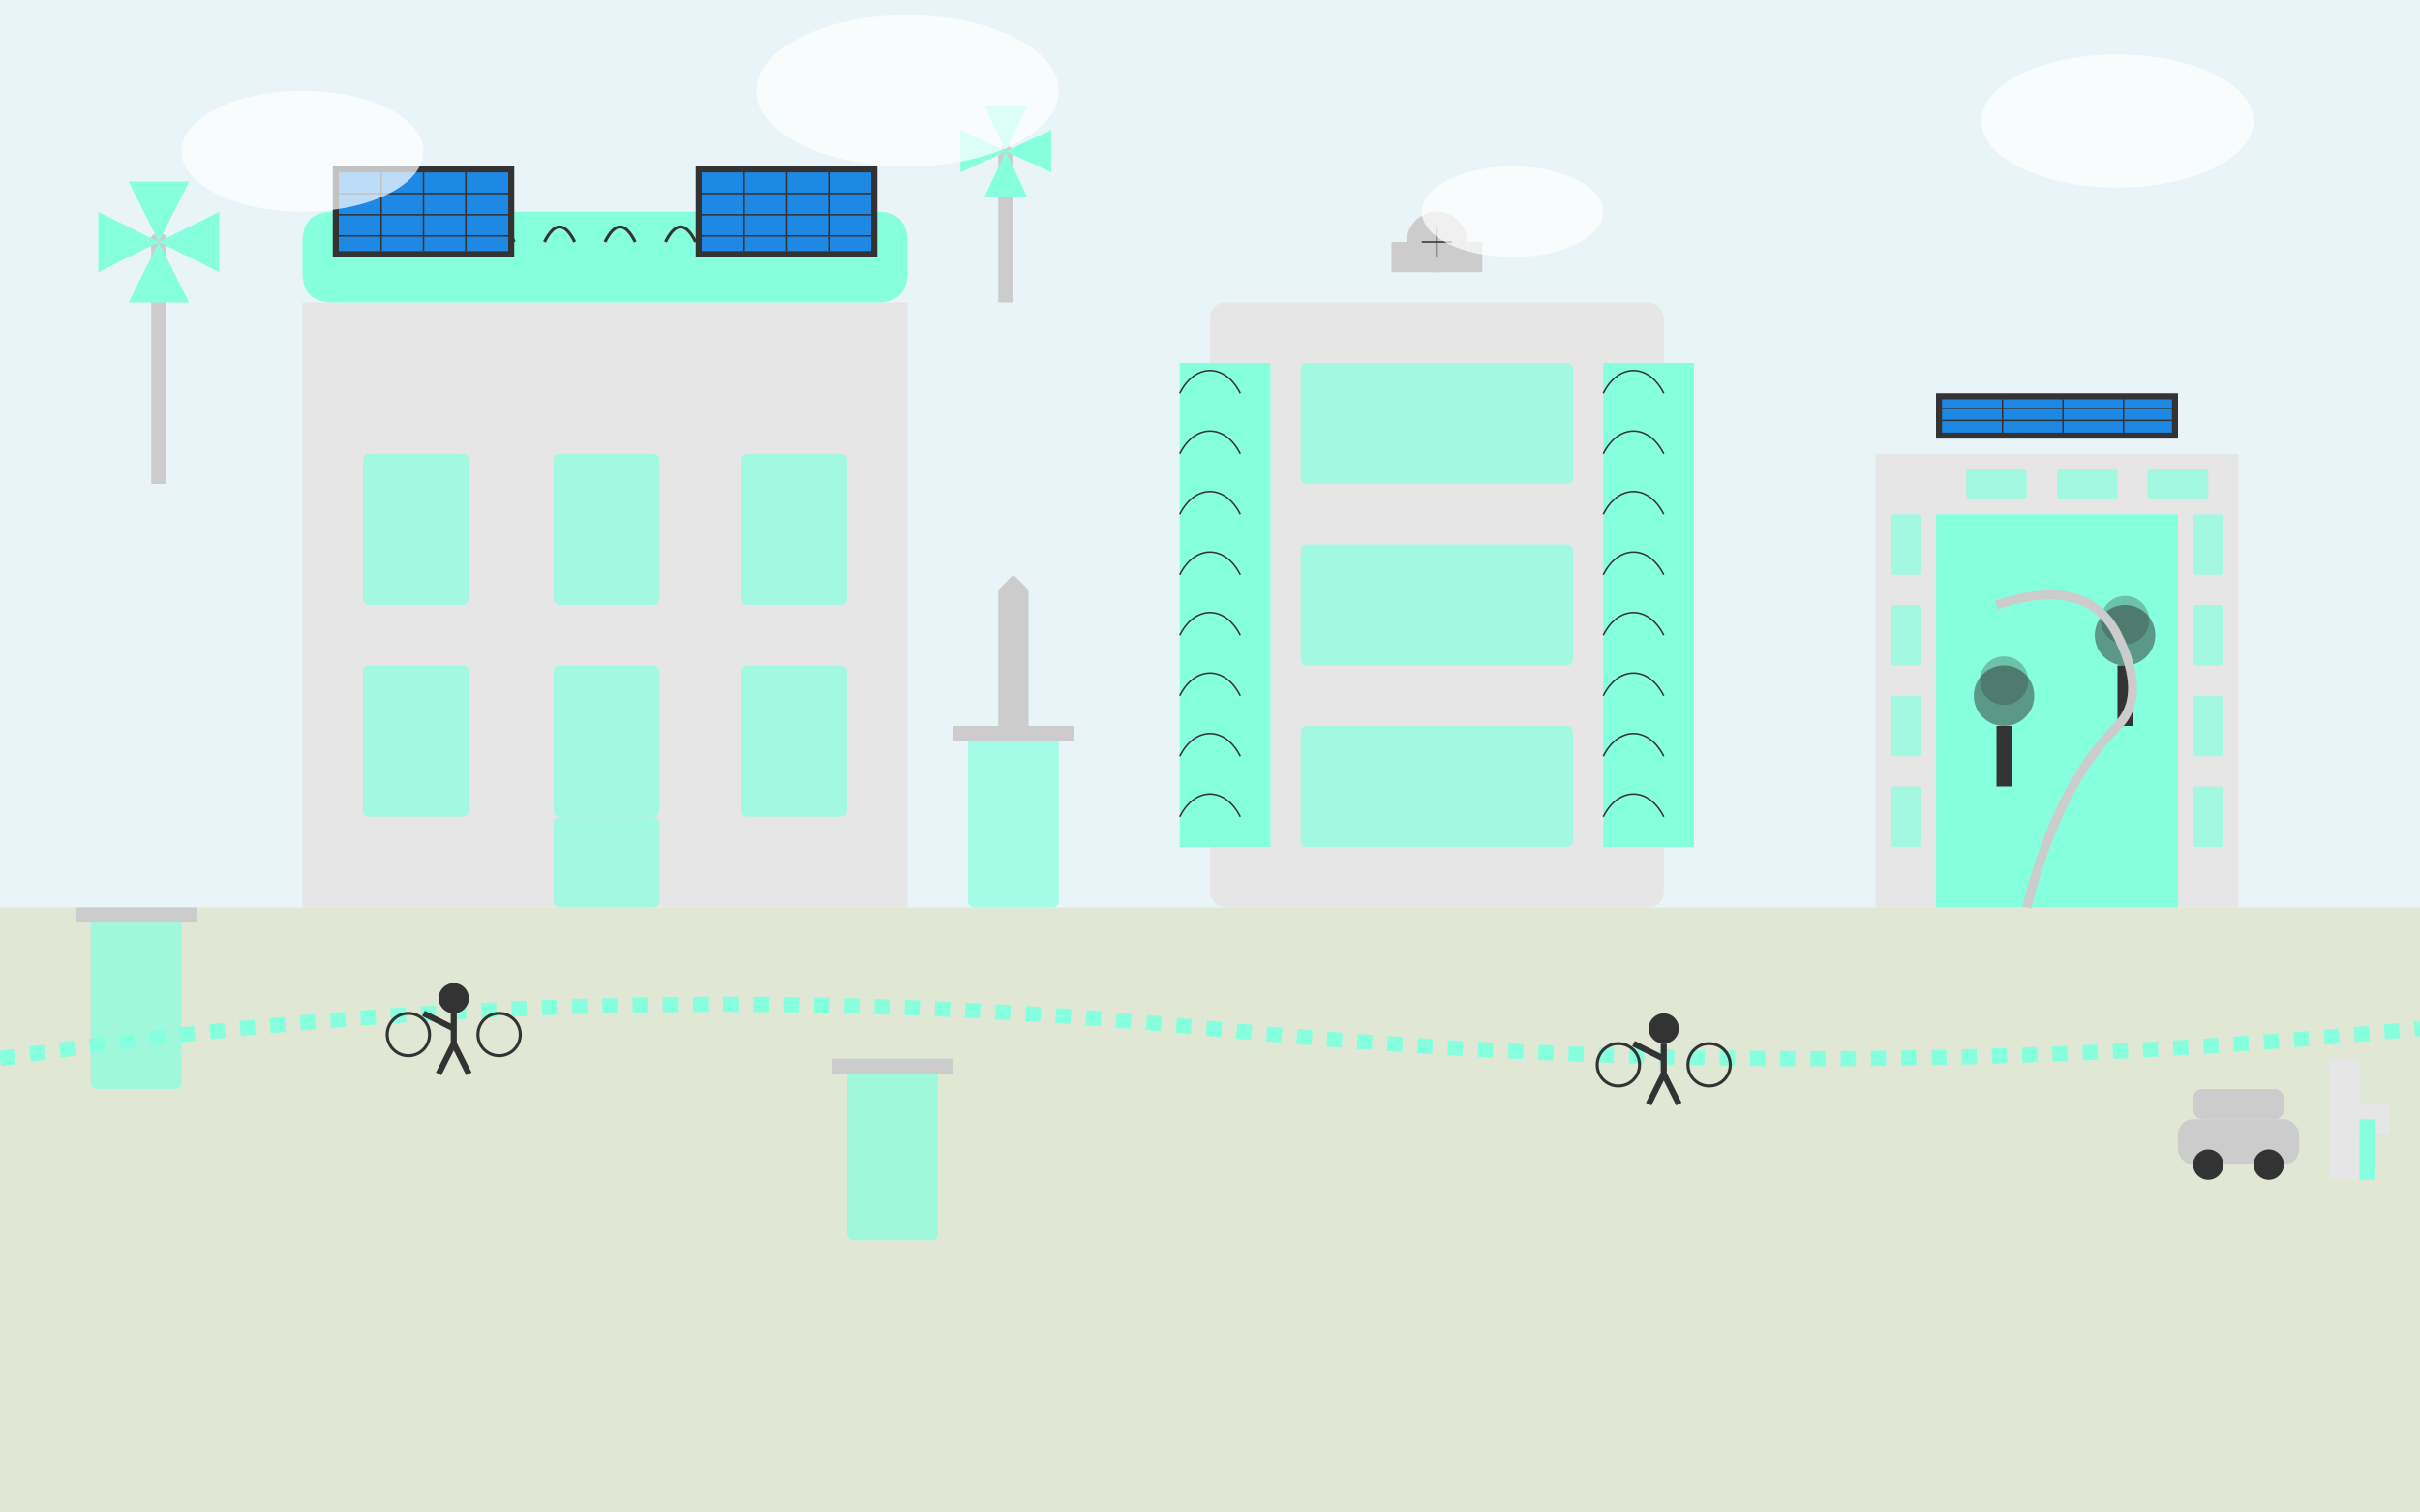 <svg xmlns="http://www.w3.org/2000/svg" viewBox="0 0 800 500" width="800" height="500">
  <!-- Tło -->
  <rect width="800" height="500" fill="#f8f8f8" />
  
  <!-- Tło nieba -->
  <rect width="800" height="300" fill="#e8f4f8" />
  
  <!-- Ziemia -->
  <rect x="0" y="300" width="800" height="200" fill="#e0e7d5" />
  
  <!-- Ekologiczny budynek 1 - z zielonym dachem i panelami słonecznymi -->
  <g transform="translate(100, 120)">
    <!-- Główna bryła budynku -->
    <rect x="0" y="0" width="200" height="180" fill="#e6e6e6" />
    
    <!-- Zielony dach -->
    <rect x="0" y="-20" width="200" height="20" fill="#e6e6e6" />
    <path d="M10,-20 L190,-20 Q200,-20 200,-30 L200,-40 Q200,-50 190,-50 L10,-50 Q0,-50 0,-40 L0,-30 Q0,-20 10,-20 Z" fill="#85ffde" />
    
    <!-- Rośliny na dachu -->
    <g transform="translate(20, -40)" fill="#333333">
      <path d="M0,0 Q5,-10 10,0" stroke="#333333" stroke-width="1" fill="none" />
      <path d="M20,0 Q25,-10 30,0" stroke="#333333" stroke-width="1" fill="none" />
      <path d="M40,0 Q45,-10 50,0" stroke="#333333" stroke-width="1" fill="none" />
      <path d="M60,0 Q65,-10 70,0" stroke="#333333" stroke-width="1" fill="none" />
      <path d="M80,0 Q85,-10 90,0" stroke="#333333" stroke-width="1" fill="none" />
      <path d="M100,0 Q105,-10 110,0" stroke="#333333" stroke-width="1" fill="none" />
      <path d="M120,0 Q125,-10 130,0" stroke="#333333" stroke-width="1" fill="none" />
      <path d="M140,0 Q145,-10 150,0" stroke="#333333" stroke-width="1" fill="none" />
    </g>
    
    <!-- Panele słoneczne -->
    <g transform="translate(10, -65)">
      <rect x="0" y="0" width="60" height="30" fill="#333333" />
      <rect x="2" y="2" width="56" height="26" fill="#1e88e5" />
      <g fill="none" stroke="#333333" stroke-width="0.5">
        <line x1="2" y1="9" x2="58" y2="9" />
        <line x1="2" y1="16" x2="58" y2="16" />
        <line x1="2" y1="23" x2="58" y2="23" />
        <line x1="16" y1="2" x2="16" y2="28" />
        <line x1="30" y1="2" x2="30" y2="28" />
        <line x1="44" y1="2" x2="44" y2="28" />
      </g>
    </g>
    
    <g transform="translate(130, -65)">
      <rect x="0" y="0" width="60" height="30" fill="#333333" />
      <rect x="2" y="2" width="56" height="26" fill="#1e88e5" />
      <g fill="none" stroke="#333333" stroke-width="0.5">
        <line x1="2" y1="9" x2="58" y2="9" />
        <line x1="2" y1="16" x2="58" y2="16" />
        <line x1="2" y1="23" x2="58" y2="23" />
        <line x1="16" y1="2" x2="16" y2="28" />
        <line x1="30" y1="2" x2="30" y2="28" />
        <line x1="44" y1="2" x2="44" y2="28" />
      </g>
    </g>
    
    <!-- Okna energooszczędne -->
    <g fill="#85ffde" opacity="0.7">
      <rect x="20" y="30" width="35" height="50" rx="2" />
      <rect x="83" y="30" width="35" height="50" rx="2" />
      <rect x="145" y="30" width="35" height="50" rx="2" />
      
      <rect x="20" y="100" width="35" height="50" rx="2" />
      <rect x="83" y="100" width="35" height="50" rx="2" />
      <rect x="145" y="100" width="35" height="50" rx="2" />
    </g>
    
    <!-- Drzwi -->
    <rect x="83" y="150" width="35" height="30" fill="#85ffde" opacity="0.7" rx="2" />
    
    <!-- Zbiornik na deszczówkę -->
    <g transform="translate(220, 120)">
      <rect x="0" y="0" width="30" height="60" rx="2" fill="#85ffde" opacity="0.7" />
      <rect x="-5" y="0" width="40" height="5" fill="#cccccc" />
      <rect x="10" y="-40" width="10" height="40" fill="#cccccc" />
      <path d="M10,-40 L20,-40 L20,-45 L15,-50 L10,-45 Z" fill="#cccccc" />
    </g>
  </g>
  
  <!-- Ekologiczny budynek 2 - z wertykalnym ogrodem -->
  <g transform="translate(400, 100)">
    <!-- Główna bryła budynku -->
    <rect x="0" y="0" width="150" height="200" rx="5" fill="#e6e6e6" />
    
    <!-- Wertykalny ogród -->
    <rect x="-10" y="20" width="30" height="160" fill="#85ffde" />
    <rect x="130" y="20" width="30" height="160" fill="#85ffde" />
    
    <!-- Rośliny wertykalne -->
    <g transform="translate(0, 30)" fill="none" stroke="#333333" stroke-width="0.5">
      <path d="M-10,0 C-5,-10 5,-10 10,0" />
      <path d="M-10,20 C-5,10 5,10 10,20" />
      <path d="M-10,40 C-5,30 5,30 10,40" />
      <path d="M-10,60 C-5,50 5,50 10,60" />
      <path d="M-10,80 C-5,70 5,70 10,80" />
      <path d="M-10,100 C-5,90 5,90 10,100" />
      <path d="M-10,120 C-5,110 5,110 10,120" />
      <path d="M-10,140 C-5,130 5,130 10,140" />
    </g>
    
    <g transform="translate(130, 30)" fill="none" stroke="#333333" stroke-width="0.5">
      <path d="M0,0 C5,-10 15,-10 20,0" />
      <path d="M0,20 C5,10 15,10 20,20" />
      <path d="M0,40 C5,30 15,30 20,40" />
      <path d="M0,60 C5,50 15,50 20,60" />
      <path d="M0,80 C5,70 15,70 20,80" />
      <path d="M0,100 C5,90 15,90 20,100" />
      <path d="M0,120 C5,110 15,110 20,120" />
      <path d="M0,140 C5,130 15,130 20,140" />
    </g>
    
    <!-- Okna z potrójnymi szybami -->
    <g fill="#85ffde" opacity="0.7">
      <rect x="30" y="20" width="90" height="40" rx="2" />
      <rect x="30" y="80" width="90" height="40" rx="2" />
      <rect x="30" y="140" width="90" height="40" rx="2" />
    </g>
    
    <!-- System wentylacji z rekuperacją -->
    <g transform="translate(75, -20)">
      <rect x="-15" y="0" width="30" height="10" fill="#cccccc" />
      <circle cx="0" cy="0" r="10" fill="#cccccc" />
      <g transform="translate(0, 0)" fill="none" stroke="#333333" stroke-width="0.5">
        <path d="M-5,0 L5,0" />
        <path d="M0,-5 L0,5" />
      </g>
    </g>
  </g>
  
  <!-- Ekologiczny budynek 3 - biurowiec z zielonym patio -->
  <g transform="translate(620, 150)">
    <!-- Główna bryła budynku - kształt litery C -->
    <path d="M0,0 L120,0 L120,150 L100,150 L100,20 L20,20 L20,150 L0,150 Z" fill="#e6e6e6" />
    
    <!-- Zielone patio -->
    <rect x="20" y="20" width="80" height="130" fill="#85ffde" />
    
    <!-- Drzewa w patio -->
    <g transform="translate(40, 90)">
      <rect x="0" y="0" width="5" height="20" fill="#333333" />
      <circle cx="2.5" cy="-10" r="10" fill="#333333" opacity="0.5" />
      <circle cx="2.5" cy="-15" r="8" fill="#333333" opacity="0.3" />
    </g>
    
    <g transform="translate(80, 70)">
      <rect x="0" y="0" width="5" height="20" fill="#333333" />
      <circle cx="2.5" cy="-10" r="10" fill="#333333" opacity="0.5" />
      <circle cx="2.5" cy="-15" r="8" fill="#333333" opacity="0.3" />
    </g>
    
    <!-- Ścieżka w patio -->
    <path d="M50,150 Q60,110 80,90 Q90,80 80,60 Q70,40 40,50" fill="none" stroke="#cccccc" stroke-width="3" />
    
    <!-- Okna -->
    <g fill="#85ffde" opacity="0.7">
      <!-- Lewe skrzydło -->
      <rect x="5" y="20" width="10" height="20" rx="1" />
      <rect x="5" y="50" width="10" height="20" rx="1" />
      <rect x="5" y="80" width="10" height="20" rx="1" />
      <rect x="5" y="110" width="10" height="20" rx="1" />
      
      <!-- Prawe skrzydło -->
      <rect x="105" y="20" width="10" height="20" rx="1" />
      <rect x="105" y="50" width="10" height="20" rx="1" />
      <rect x="105" y="80" width="10" height="20" rx="1" />
      <rect x="105" y="110" width="10" height="20" rx="1" />
      
      <!-- Górne skrzydło -->
      <rect x="30" y="5" width="20" height="10" rx="1" />
      <rect x="60" y="5" width="20" height="10" rx="1" />
      <rect x="90" y="5" width="20" height="10" rx="1" />
    </g>
    
    <!-- Panele słoneczne na dachu -->
    <g transform="translate(20, -20)">
      <rect x="0" y="0" width="80" height="15" fill="#333333" />
      <rect x="2" y="2" width="76" height="11" fill="#1e88e5" />
      <g fill="none" stroke="#333333" stroke-width="0.5">
        <line x1="2" y1="5" x2="78" y2="5" />
        <line x1="2" y1="9" x2="78" y2="9" />
        <line x1="22" y1="2" x2="22" y2="13" />
        <line x1="42" y1="2" x2="42" y2="13" />
        <line x1="62" y1="2" x2="62" y2="13" />
      </g>
    </g>
  </g>
  
  <!-- Elementy ekologiczne wokół -->
  
  <!-- Wiatraki -->
  <g transform="translate(50, 80)">
    <rect x="0" y="0" width="5" height="80" fill="#cccccc" />
    <circle cx="2.5" cy="0" r="3" fill="#cccccc" />
    <g transform="translate(2.5, 0)">
      <polygon points="0,0 20,-10 20,10" fill="#85ffde" />
      <polygon points="0,0 -10,-20 10,-20" fill="#85ffde" />
      <polygon points="0,0 -20,10 -20,-10" fill="#85ffde" />
      <polygon points="0,0 10,20 -10,20" fill="#85ffde" />
    </g>
  </g>
  
  <g transform="translate(330, 50)">
    <rect x="0" y="0" width="5" height="50" fill="#cccccc" />
    <circle cx="2.5" cy="0" r="2" fill="#cccccc" />
    <g transform="translate(2.5, 0)">
      <polygon points="0,0 15,-7 15,7" fill="#85ffde" />
      <polygon points="0,0 -7,-15 7,-15" fill="#85ffde" />
      <polygon points="0,0 -15,7 -15,-7" fill="#85ffde" />
      <polygon points="0,0 7,15 -7,15" fill="#85ffde" />
    </g>
  </g>
  
  <!-- Zbiorniki na deszczówkę -->
  <g transform="translate(30, 300)">
    <rect x="0" y="0" width="30" height="60" rx="2" fill="#85ffde" opacity="0.7" />
    <rect x="-5" y="0" width="40" height="5" fill="#cccccc" />
  </g>
  
  <g transform="translate(280, 350)">
    <rect x="0" y="0" width="30" height="60" rx="2" fill="#85ffde" opacity="0.7" />
    <rect x="-5" y="0" width="40" height="5" fill="#cccccc" />
  </g>
  
  <!-- Ścieżki rowerowe -->
  <path d="M0,350 Q200,320 400,340 Q600,360 800,340" fill="none" stroke="#85ffde" stroke-width="5" stroke-dasharray="5,5" />
  
  <!-- Rowerzyści -->
  <g transform="translate(150, 330)">
    <circle cx="0" cy="0" r="5" fill="#333333" /> <!-- głowa -->
    <line x1="0" y1="5" x2="0" y2="15" stroke="#333333" stroke-width="2" /> <!-- tułów -->
    <line x1="0" y1="15" x2="-5" y2="25" stroke="#333333" stroke-width="2" /> <!-- noga -->
    <line x1="0" y1="15" x2="5" y2="25" stroke="#333333" stroke-width="2" /> <!-- noga -->
    <line x1="0" y1="10" x2="-10" y2="5" stroke="#333333" stroke-width="2" /> <!-- ręka -->
    <circle cx="-15" cy="12" r="7" fill="none" stroke="#333333" stroke-width="1" /> <!-- koło -->
    <circle cx="15" cy="12" r="7" fill="none" stroke="#333333" stroke-width="1" /> <!-- koło -->
  </g>
  
  <g transform="translate(550, 340)">
    <circle cx="0" cy="0" r="5" fill="#333333" /> <!-- głowa -->
    <line x1="0" y1="5" x2="0" y2="15" stroke="#333333" stroke-width="2" /> <!-- tułów -->
    <line x1="0" y1="15" x2="-5" y2="25" stroke="#333333" stroke-width="2" /> <!-- noga -->
    <line x1="0" y1="15" x2="5" y2="25" stroke="#333333" stroke-width="2" /> <!-- noga -->
    <line x1="0" y1="10" x2="-10" y2="5" stroke="#333333" stroke-width="2" /> <!-- ręka -->
    <circle cx="-15" cy="12" r="7" fill="none" stroke="#333333" stroke-width="1" /> <!-- koło -->
    <circle cx="15" cy="12" r="7" fill="none" stroke="#333333" stroke-width="1" /> <!-- koło -->
  </g>
  
  <!-- Samochód elektryczny i stacja ładowania -->
  <g transform="translate(720, 370)">
    <rect x="0" y="0" width="40" height="15" rx="5" fill="#cccccc" />
    <rect x="5" y="-10" width="30" height="10" rx="3" fill="#cccccc" />
    <circle cx="10" cy="15" r="5" fill="#333333" />
    <circle cx="30" cy="15" r="5" fill="#333333" />
    
    <!-- Stacja ładowania -->
    <rect x="50" y="-20" width="10" height="40" fill="#e6e6e6" />
    <rect x="55" y="-5" width="15" height="10" fill="#e6e6e6" />
    <rect x="60" y="0" width="5" height="20" fill="#85ffde" />
  </g>
  
  <!-- Chmury -->
  <g fill="#ffffff" opacity="0.7">
    <ellipse cx="100" cy="50" rx="40" ry="20" />
    <ellipse cx="300" cy="30" rx="50" ry="25" />
    <ellipse cx="500" cy="70" rx="30" ry="15" />
    <ellipse cx="700" cy="40" rx="45" ry="22" />
  </g>
</svg>

